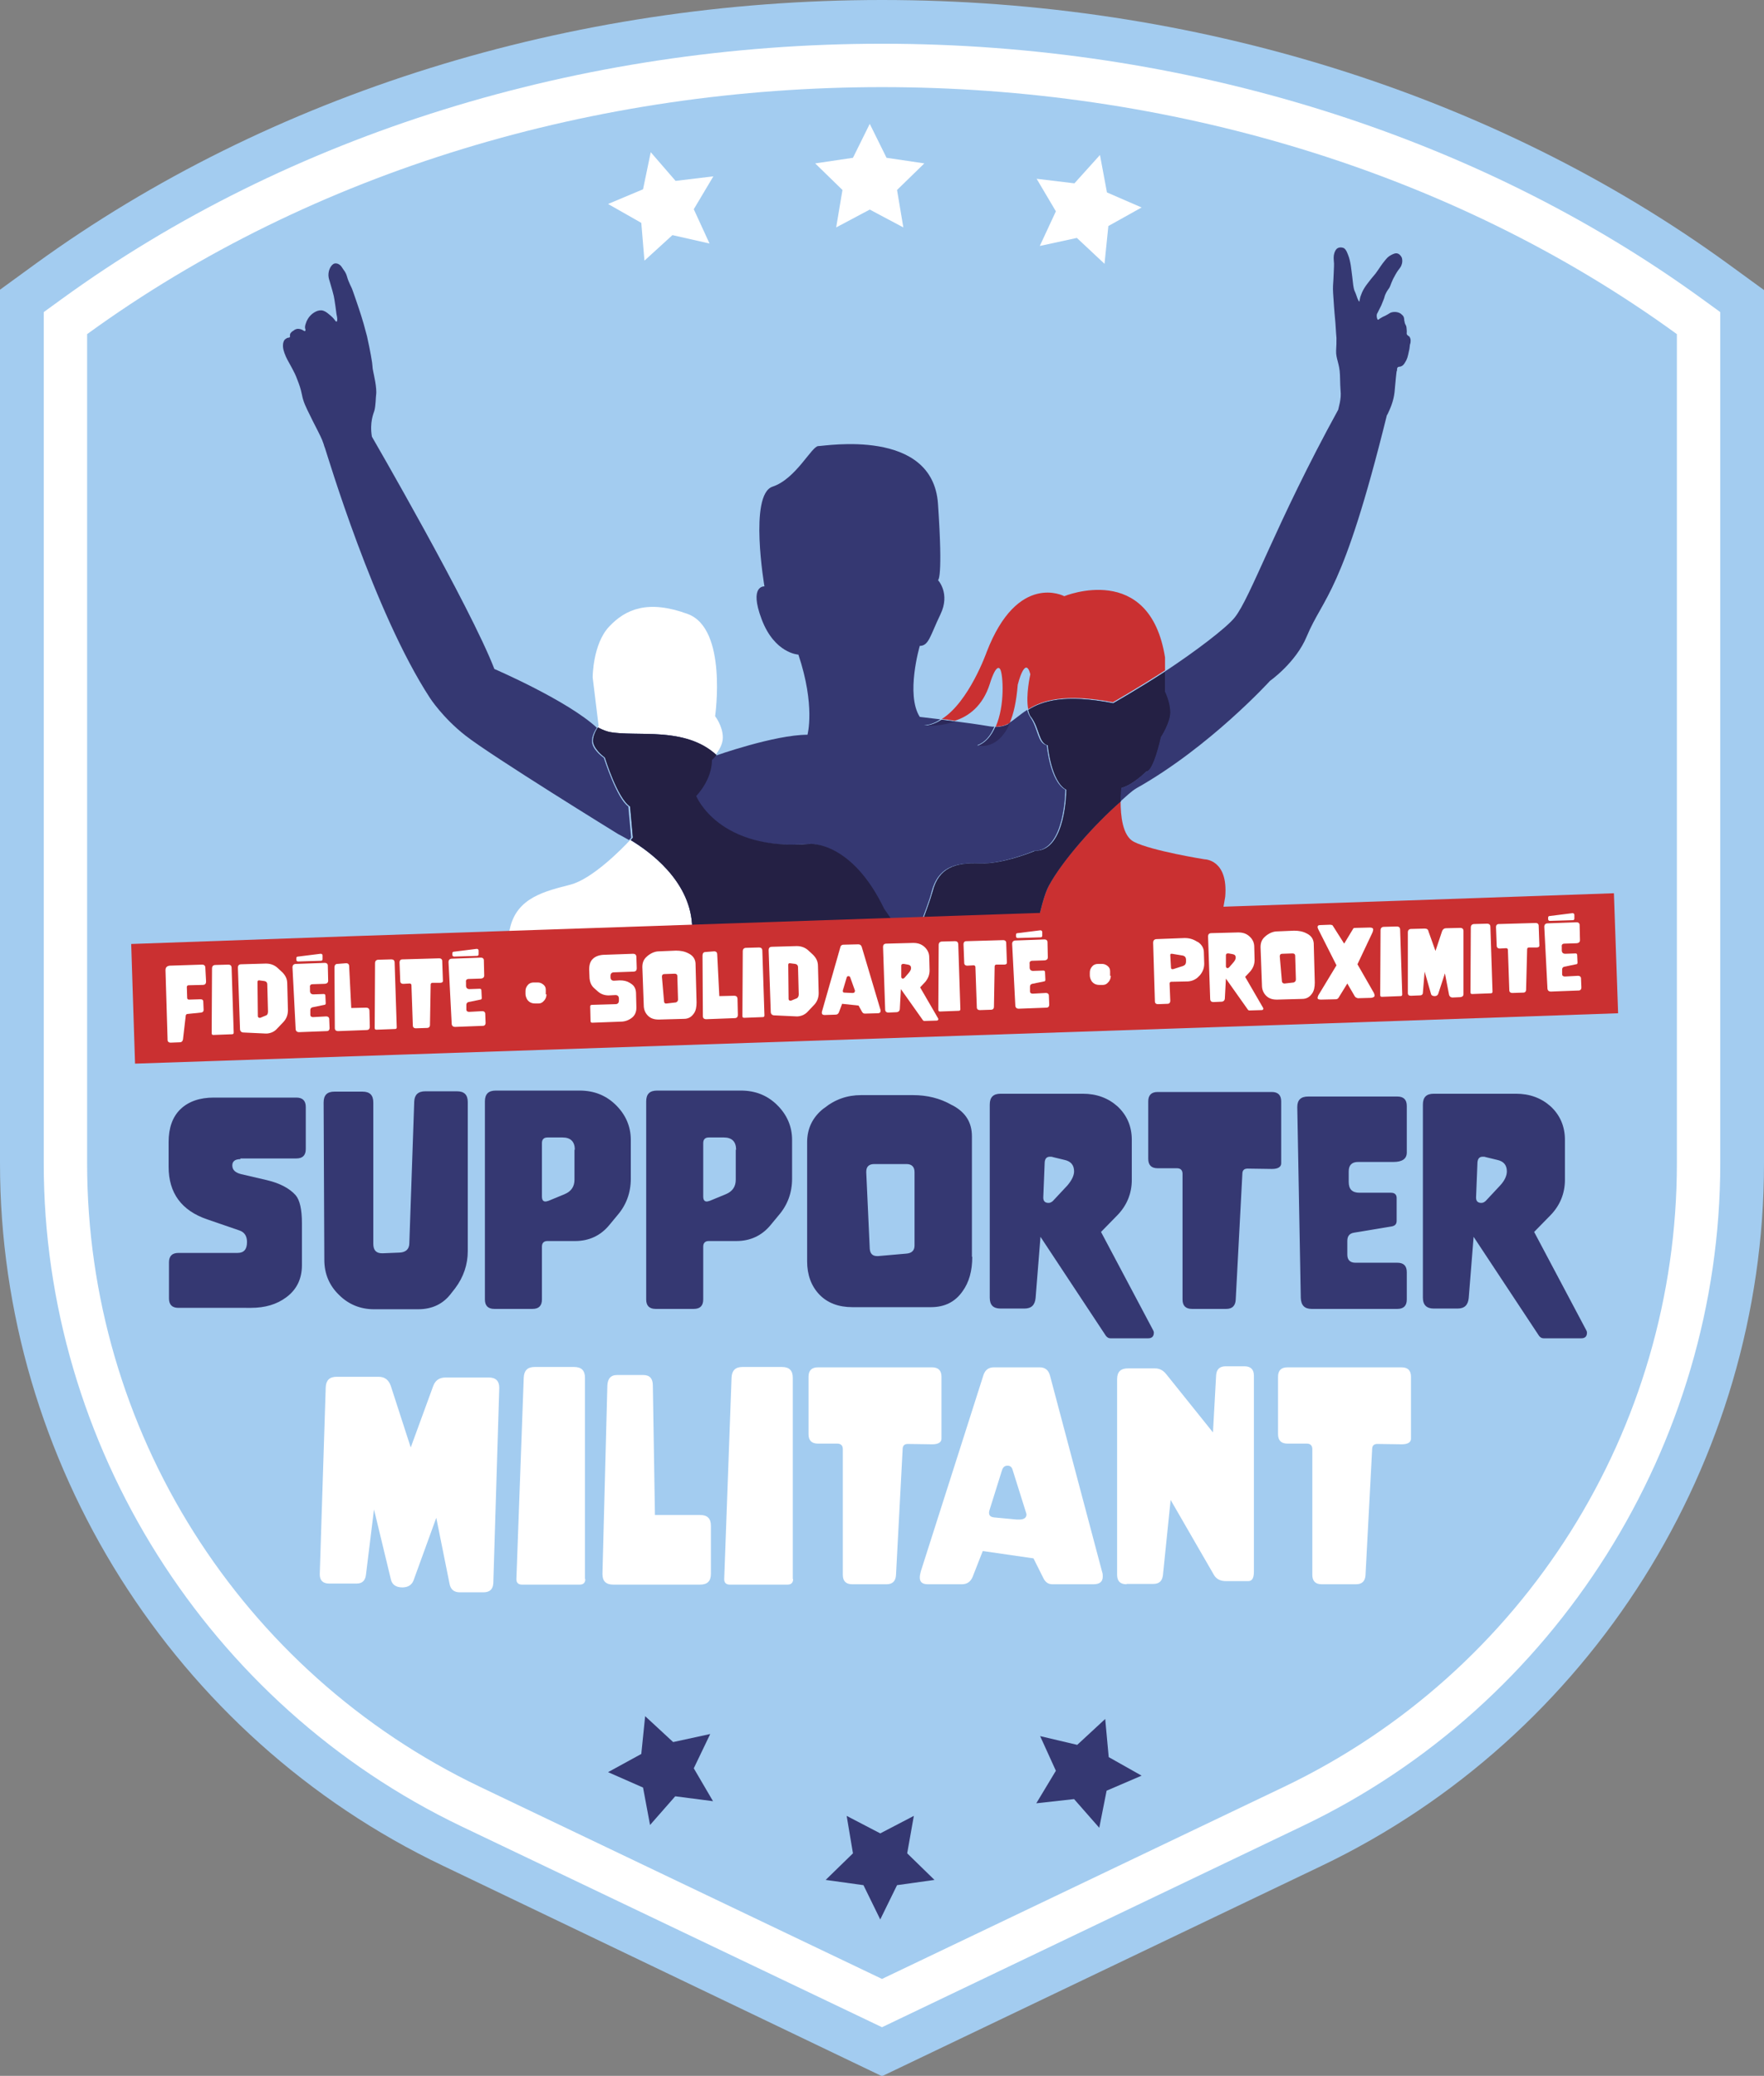 <svg xmlns="http://www.w3.org/2000/svg" xmlns:xlink="http://www.w3.org/1999/xlink" id="Calque_1" x="0px" y="0px" viewBox="0 0 504.2 593.3" style="enable-background:new 0 0 504.2 593.3;" xml:space="preserve">
<rect x="0" y="0" width="504.2" height="593.3" fill="#808080" stroke="none"/>
<style type="text/css">
	.st0{fill:#A3CCF0;}
	.st1{fill:#FFFFFF;}
	.st2{fill:#CA3031;}
	.st3{fill:none;}
	.st4{fill:#353872;}
	.st5{fill:#242044;}
	.st6{fill:#2C295B;}
</style>
<path class="st0" d="M126.5,533.2C49.6,496.5,0,417.7,0,332.5V82.8l10.3-7.5C77.2,26.8,163,0,252.1,0c89,0,174.9,26.8,241.8,75.4  l10.3,7.5v249.7c0,85.2-49.6,163.9-126.5,200.7l-125.6,60.1L126.5,533.2z"></path>
<path class="st1" d="M131.9,522c-72.5-34.7-119.4-109-119.4-189.4V89.2l5.1-3.7c64.8-47.1,148.1-73,234.5-73  c86.4,0,169.7,25.9,234.5,73l5.1,3.7v243.3c0,80.4-46.9,154.8-119.4,189.4l-120.2,57.5L131.9,522z"></path>
<path class="st0" d="M367,510.7l-114.9,54.9l-114.9-54.9C68.6,477.9,24.9,408.6,24.9,332.5v-237c64.8-47.1,146-70.6,227.2-70.6  s162.4,23.5,227.2,70.6v237C479.3,408.6,435.6,477.9,367,510.7z"></path>
<path class="st2" d="M299.8,253.1c-1.3,2.3-2.6,7.5-3.8,13.6h52.4l1.8-10.4c0.9-10.7-5.9-10.7-5.9-10.7s-15.1-2.4-20.2-5  c-3.3-1.7-3.8-7.6-3.8-11.6C312.6,235.8,303.4,246.2,299.8,253.1z"></path>
<path class="st3" d="M294.4,192.9c-1.5-5.6-3.6,3-3.6,3c-0.4,4.8-1.2,8.3-2.3,10.9c1.7-1,3.2-2.4,5.3-3.8  C293,199,294.4,192.9,294.4,192.9z"></path>
<path class="st3" d="M285.8,191.4c-1.2-2.1-3,4.2-3,4.2c-1.9,6.3-6.1,9.2-10,10.7c3.2,0.4,6.9,0.9,10.4,1.5c0.4,0.1,0.9,0.1,1.3,0.1  C287.2,201.7,286.7,192.9,285.8,191.4z"></path>
<path class="st4" d="M203.2,217.2c0,5.8-4.5,10.3-4.5,10.3s6.3,16,32.6,13.7c0,0,11.9-0.7,21.1,18.5c0,0,2.1,2.9,5,7h4.7  c2-5.3,3.7-9.7,4.2-11.9c1.8-6.8,6.5-8.3,13.3-8c6.8,0.3,16-3.6,16-3.6c8.9,0,8.9-17.5,8.9-17.5c-4.4-2.4-5.3-12.7-5.3-12.7  c-2.7-0.6-2.4-4.7-4.7-8c-0.4-0.6-0.7-1.3-0.9-2.1c-2.1,1.3-3.6,2.8-5.3,3.8c-3.4,7.9-9,6.3-9,6.3c2.3-0.8,3.9-2.8,4.9-5.3  c-0.4,0-0.8,0-1.3-0.1c-3.6-0.6-7.2-1.1-10.4-1.5c-4.4,1.6-8.4,1.2-8.4,1.2c1.7-0.1,3.2-0.7,4.7-1.7c-3.5-0.4-5.9-0.7-5.9-0.7  c-4.1-6.4,0-20.3,0-20.3c2.6,0,3-3,5.9-9c2.9-6-0.7-9.8-0.7-9.8s1.5,0,0-21.8s-32.3-16.5-34.2-16.5s-6.4,9.4-13.1,11.6  c-6.8,2.3-2.3,28.5-2.3,28.5s-4.5-0.4-0.8,9.4s10.5,10.1,10.5,10.1c4.9,14.6,2.6,22.9,2.6,22.9c-9.4,0-26.3,6-26.3,6  c-0.2-0.2-0.4-0.4-0.6-0.5C203.8,216.6,203.2,217.2,203.2,217.2z"></path>
<path class="st2" d="M282.9,195.5c0,0,1.8-6.2,3-4.2c0.8,1.5,1.4,10.3-1.3,16.4c1.6,0,2.9-0.4,4-1.1c1.1-2.5,1.9-6,2.3-10.9  c0,0,2.1-8.6,3.6-3c0,0-1.4,6.1-0.6,10c4-2.5,10.3-4.6,24.2-2c0,0,7.2-4.1,14.9-9.1v-3.7c-4.4-27.6-28.8-17.5-28.8-17.5  s-13.3-7.1-22.2,16c0,0-5,14.2-12.8,19.1c1.1,0.1,2.4,0.3,3.7,0.5C276.8,204.8,280.9,201.8,282.9,195.5z"></path>
<path class="st4" d="M293.9,202.9c0.2,0.8,0.4,1.6,0.9,2.1c2.4,3.3,2.1,7.4,4.7,8c0,0,0.9,10.4,5.3,12.7c0,0,0,17.5-8.9,17.5  c0,0-9.2,3.9-16,3.6c-6.8-0.3-11.6,1.2-13.3,8c-0.6,2.2-2.2,6.6-4.2,11.9H296c1.2-6.2,2.5-11.3,3.8-13.6  c3.7-6.9,12.8-17.3,20.6-24.1c0-2.2,0.2-3.8,0.2-3.8c3.3-0.9,7.1-4.7,7.1-4.7c2.1,0,4.2-9.8,4.2-9.8s2.7-4.2,2.7-7.1  c0-3-1.5-5.9-1.5-5.9v-5.8c-7.7,5-14.9,9.1-14.9,9.1C304.2,198.3,297.9,200.4,293.9,202.9z"></path>
<path class="st5" d="M293.9,202.9c0.2,0.8,0.4,1.6,0.9,2.1c2.4,3.3,2.1,7.4,4.7,8c0,0,0.9,10.4,5.3,12.7c0,0,0,17.5-8.9,17.5  c0,0-9.2,3.9-16,3.6c-6.8-0.3-11.6,1.2-13.3,8c-0.6,2.2-2.2,6.6-4.2,11.9H296c1.2-6.2,2.5-11.3,3.8-13.6  c3.7-6.9,12.8-17.3,20.6-24.1c0-2.2,0.2-3.8,0.2-3.8c3.3-0.9,7.1-4.7,7.1-4.7c2.1,0,4.2-9.8,4.2-9.8s2.7-4.2,2.7-7.1  c0-3-1.5-5.9-1.5-5.9v-5.8c-7.7,5-14.9,9.1-14.9,9.1C304.2,198.3,297.9,200.4,293.9,202.9z"></path>
<path class="st4" d="M284.5,207.8c-1.1,2.4-2.6,4.4-4.9,5.3c0,0,5.6,1.5,9-6.3C287.4,207.4,286.2,207.8,284.5,207.8z"></path>
<path class="st6" d="M284.5,207.8c-1.1,2.4-2.6,4.4-4.9,5.3c0,0,5.6,1.5,9-6.3C287.4,207.4,286.2,207.8,284.5,207.8z"></path>
<path class="st4" d="M272.9,206.2c-1.3-0.2-2.6-0.3-3.7-0.5c-1.5,0.9-3,1.6-4.7,1.7C264.5,207.4,268.5,207.8,272.9,206.2z"></path>
<path class="st6" d="M272.9,206.2c-1.3-0.2-2.6-0.3-3.7-0.5c-1.5,0.9-3,1.6-4.7,1.7C264.5,207.4,268.5,207.8,272.9,206.2z"></path>
<path class="st1" d="M204.5,215.8c0.9-1.2,2.1-3,2.1-5c0-3.3-2.2-6.1-2.2-6.1s3.6-25-7.8-29.2c-11.4-4.2-17.8-1.4-22.5,3.6  c-4.7,5-4.7,14.5-4.7,14.5l1.7,13.9c0,0-0.1,0.2-0.3,0.5c1.3,0.6,2.4,1.1,3.3,1.3C181.7,210.6,195.5,207.5,204.5,215.8z"></path>
<path class="st1" d="M197.8,264c-0.8-12.5-12.1-20.6-17.7-23.9c-2.3,2.5-10.7,11-16.9,12.7c-7.2,1.9-15.6,3.6-17.5,12.8  c-0.1,0.4-0.2,0.7-0.2,1.1H198C197.9,265.8,197.8,264.9,197.8,264z"></path>
<path class="st4" d="M197.8,264c0.1,0.9,0.1,1.8,0.2,2.7h59.7c-3-4-5-7-5-7c-9.3-19.3-21.1-18.5-21.1-18.5  c-26.3,2.2-32.6-13.7-32.6-13.7s4.5-4.5,4.5-10.3c0,0,0.6-0.5,1.3-1.4c-9-8.3-22.8-5.1-30.6-6.6c-0.9-0.2-2-0.6-3.3-1.3  c-0.6,0.9-1.7,2.9-1.3,4.5c0.6,2.2,3.3,4.1,3.3,4.1s3.6,11.7,7.2,14l0.8,8.9c0,0-0.2,0.3-0.6,0.7C185.7,243.4,196.9,251.5,197.8,264  z"></path>
<path class="st5" d="M197.8,264c0.1,0.9,0.1,1.8,0.2,2.7h59.7c-3-4-5-7-5-7c-9.3-19.3-21.1-18.5-21.1-18.5  c-26.3,2.2-32.6-13.7-32.6-13.7s4.5-4.5,4.5-10.3c0,0,0.6-0.5,1.3-1.4c-9-8.3-22.8-5.1-30.6-6.6c-0.9-0.2-2-0.6-3.3-1.3  c-0.6,0.9-1.7,2.9-1.3,4.5c0.6,2.2,3.3,4.1,3.3,4.1s3.6,11.7,7.2,14l0.8,8.9c0,0-0.2,0.3-0.6,0.7C185.7,243.4,196.9,251.5,197.8,264  z"></path>
<path class="st4" d="M172.6,216.6c0,0-2.8-1.9-3.3-4.1c-0.4-1.7,0.7-3.6,1.3-4.5c-8.4-7.8-29.3-16.8-29.3-16.8  c-6.8-17.7-35-66.4-35-66.4c-0.7-4.1,0.5-6.7,0.7-7.4c0.4-1.4,0.4-3.9,0.5-4.5c0.3-2-0.7-6-0.8-6.6c-0.4-1.7,0-1.1-0.7-4.8  c-0.2-1.2-0.6-3.1-1.1-5.4c-0.7-2.7-1.3-4.8-1.7-6c-0.4-1.3-0.8-2.4-1.5-4.5c-0.7-2-1-2.9-1.1-3.1c0-0.1-1-1.9-1.4-3.4c0,0,0,0,0,0  c-0.2-0.7-0.4-1.2-1-2c-0.5-0.8-0.8-1.2-1.1-1.4c-0.3-0.2-0.7-0.5-1.4-0.4c-0.6,0.1-1,0.7-1.2,1c-0.1,0.2-0.5,0.8-0.6,1.8  c-0.1,0.9,0.1,1.6,0.3,2.2c0.7,2.3,1,3.5,1.2,4.3c0.1,0.6,0.3,1.5,0.5,3.1c0.3,2.3,0.3,2.3,0.4,2.7c0,0,0.1,0.4,0.1,0.8  c0,0.2,0,0.7-0.2,0.7c-0.2,0.1-0.4-0.3-0.8-0.8c0,0-0.5-0.6-1.4-1.3c-0.7-0.6-1.3-1-2.1-1.1c-1.5-0.1-2.8,1.1-3.1,1.4  c-0.7,0.7-1,1.4-1.2,1.8c-0.2,0.6-0.5,1.2-0.4,1.9c0.1,0.3,0.2,0.7,0,0.8c-0.1,0.1-0.3,0-0.6-0.2c-0.1-0.1-0.8-0.4-1.2-0.4  c-0.7-0.1-1.3,0.3-1.5,0.5c-0.4,0.2-0.9,0.6-1,1.1c-0.1,0.3,0.1,0.6-0.1,0.8c-0.1,0.1-0.2,0.1-0.3,0.1c0,0-0.4,0-0.9,0.4  c-0.5,0.3-0.7,1.2-0.7,1.5c-0.1,1.1,0.2,2.1,0.8,3.5c0.6,1.3,0.8,1.5,1.7,3.2c0.6,1.1,1.1,2.1,1.5,3.2c0.7,1.8,1,2.6,1.4,4.5  c0.4,2.1,1.1,3.5,2.5,6.3c0.7,1.5,1.9,3.7,2.8,5.6c0.3,0.6,0.6,1.3,0.9,2.2c0.2,0.7,0.2,0.7,0.4,1.2l0,0c0.6,1.7,14,46.9,30,71.4  c0,0,3.6,5.6,10.1,10.7c7.5,5.9,43.7,28.2,43.7,28.2s1.2,0.6,3.1,1.7c0.4-0.4,0.6-0.7,0.6-0.7l-0.8-8.9  C176.3,228.3,172.6,216.6,172.6,216.6z"></path>
<path class="st4" d="M403.2,97.2c0-0.2-0.2-1-0.5-1.1c0,0-0.2-0.1-0.4-0.3c0,0,0-0.1-0.1-0.1c-0.2-0.2-0.1-0.6-0.1-1  c0-0.5-0.1-1-0.1-1.2c0-0.1-0.1-0.3-0.1-0.4c-0.1-0.2-0.2-0.3-0.3-0.6c-0.1-0.2-0.1-0.3-0.1-0.4c-0.2-0.6-0.1-0.9-0.2-1.2  c-0.1-0.7-0.8-1.1-1-1.3c-1-0.6-2.2-0.5-2.9-0.2c-0.4,0.2-0.4,0.3-1.2,0.7c-0.5,0.3-0.7,0.3-1.2,0.6c-0.5,0.3-0.7,0.4-0.8,0.5  c-0.1,0.1-0.2,0.2-0.3,0.2c-0.2,0-0.4-0.6-0.4-1.1c0-0.4,0.1-0.7,0.2-0.8c0.5-1,0.8-1.6,1.1-2.2c0.4-0.9,0.7-1.8,0.8-2  c0.2-0.6,0.2-0.8,0.4-1.2c0.3-0.7,0.6-1.1,0.8-1.4c0.7-0.9,0.5-1.1,1.4-3c0.6-1.1,0.9-1.7,1.4-2.4c0.6-0.8,0.9-1.1,1.1-1.9  c0.1-0.3,0.2-1,0-1.7c-0.1-0.2-0.4-0.9-1.1-1.2c-0.7-0.3-1.4,0.1-2,0.4c-0.8,0.4-1.3,1-1.7,1.5c-1,1.2-1.4,1.9-2.1,2.9  c-1,1.5-1.1,1.3-2.9,3.7c-0.7,0.9-1.2,1.7-1.6,2.6c-0.3,0.8-0.5,1.2-0.6,1.8c-0.1,0.4-0.1,0.8-0.2,0.8c-0.1,0-0.3-0.5-0.5-0.9  c-0.8-2.4-0.8-1.9-1-2.7c-0.2-0.9-0.2-1-0.5-3.6c-0.1-1.1-0.3-2.1-0.4-3.1c-0.2-1.2-0.4-2.1-0.8-3.1c-0.5-1.4-0.9-1.7-1.2-1.9  c-0.5-0.2-1.1-0.3-1.7,0c-0.6,0.3-0.8,0.9-1,1.4c-0.3,1-0.2,1.7-0.1,3c0,0.3,0,1.2-0.1,3c-0.1,2.7-0.2,2.8-0.2,4.3  c0,0.5,0,0.8,0.3,5c0.1,1.1,0.2,2.8,0.4,4.7c0.2,2.8,0.2,3.4,0.3,4.3c0,1.4,0,2.1-0.1,3.6c-0.1,2.3,1,3.7,1.1,7  c0.1,5.2,0.3,4.7,0.2,6.2c-0.1,1.2-0.3,2.1-0.7,3.7l0,0c-17.9,32.6-25,53.7-29.6,59.4c-2.4,3-11.4,9.8-19.9,15.4v5.8  c0,0,1.5,3,1.5,5.9c0,3-2.7,7.1-2.7,7.1s-2.1,9.8-4.2,9.8c0,0-3.9,3.9-7.1,4.7c0,0-0.2,1.6-0.2,3.8c1.6-1.4,3-2.8,4.5-3.7  c21-11.8,38.2-30.7,38.2-30.7s7.4-5.2,10.5-12.7c4.9-11.7,10.2-11.8,22.9-63.2l0,0c0.1-0.1,0.1-0.2,0.2-0.3c0.7-1.5,1.7-3.6,2-6.3  c0.1-0.7,0.2-2.6,0.4-4.3c0.3-3.1,0.3-1.2,0.3-1.9c0-0.4,0-0.7,0.2-0.9c0.3-0.3,0.6-0.1,1-0.3c0.5-0.2,0.8-0.6,1.1-1.1  c0.6-0.9,0.8-1.7,1.1-3.2c0.2-0.7,0.2-1.1,0.3-1.9C403.2,98,403.2,97.6,403.2,97.2z"></path>
<polygon class="st1" points="186,43.5 193.1,51.7 203.9,50.4 198.3,59.8 202.8,69.6 192.2,67.2 184.2,74.5 183.3,63.7 173.8,58.3   183.8,54.1 "></polygon>
<polygon class="st1" points="314.4,44.3 316.4,55 326.3,59.3 316.8,64.6 315.7,75.4 307.8,68 297.2,70.3 301.8,60.4 296.3,51.1   307.1,52.4 "></polygon>
<polygon class="st1" points="248.6,35.4 253.4,45.1 264.2,46.7 256.4,54.3 258.2,65 248.6,59.9 239,65 240.8,54.3 233,46.7   243.8,45.1 "></polygon>
<polygon class="st4" points="314.2,522.4 307,514.2 296.2,515.4 301.8,506.1 297.3,496.2 307.9,498.7 315.9,491.3 316.9,502.2   326.3,507.5 316.3,511.8 "></polygon>
<polygon class="st4" points="185.8,521.6 183.8,510.9 173.8,506.5 183.3,501.3 184.4,490.5 192.4,497.9 203,495.6 198.3,505.4   203.8,514.8 193,513.4 "></polygon>
<polygon class="st4" points="251.6,548.6 246.8,538.8 236,537.3 243.8,529.7 242,519 251.6,524 261.2,519 259.3,529.7 267.1,537.3   256.4,538.8 "></polygon>
<g>
	<polygon class="st2" points="461.3,255.3 401.1,257.4 99.7,267.6 37.5,269.8 38.6,304 115.4,301.4 387.7,292.2 462.5,289.6  "></polygon>
	<path class="st1" d="M58.9,280.5c0,0.7-0.3,1-1,1l-4,0.1c-0.3,0-0.5,0.2-0.5,0.5l0.1,3.1c0,0.3,0.2,0.5,0.5,0.5l3.3-0.1   c0.5,0,0.8,0.2,0.8,0.7l0.1,2.3c0,0.5-0.2,0.7-0.7,0.8l-3.9,0.4c-0.3,0-0.4,0.2-0.5,0.4l-0.8,6.9c-0.1,0.5-0.4,0.8-0.9,0.8   l-2.6,0.1c-0.6,0-0.9-0.3-0.9-0.8l-0.6-19.9c0-0.8,0.4-1.2,1.2-1.3l9.2-0.3c0.7,0,1,0.3,1,1L58.9,280.5z"></path>
	<path class="st1" d="M66.8,295.1c0,0.3-0.1,0.5-0.5,0.5l-5.3,0.2c-0.3,0-0.5-0.1-0.5-0.5c0,0,0,0,0,0l0.1-18.5c0-0.6,0.3-1,1-1   l3.6-0.1c0.7,0,1,0.3,1,1L66.8,295.1z"></path>
	<path class="st1" d="M82.3,288.7c0,1.3-0.4,2.4-1.2,3.3l-1.9,2c-0.8,0.9-1.8,1.3-2.9,1.4c-0.1,0-0.2,0-0.3,0l-6.4-0.3   c-0.6,0-1-0.4-1-1L68,276.6c0-0.7,0.3-1,1-1l7-0.2c1.3,0,2.4,0.4,3.3,1.2l1.4,1.3c0.9,0.9,1.4,1.9,1.4,3.2L82.3,288.7z M76.6,289.1   l-0.2-7.7c0-0.6-0.3-0.9-0.8-1l-1.5-0.2c0,0-0.1,0-0.1,0c-0.3,0-0.4,0.2-0.4,0.5l0.1,9.7c0,0,0,0,0,0c0,0.3,0.2,0.5,0.5,0.5   c0.1,0,0.1,0,0.2,0l1.7-0.7C76.4,290.1,76.6,289.7,76.6,289.1z"></path>
	<path class="st1" d="M93.2,290.5c0.6,0,0.9,0.3,0.9,0.8l0.1,2.5c0,0.6-0.3,0.9-0.8,0.9l-7.9,0.3c-0.6,0-1-0.3-1-1l-0.9-17.5   c0,0,0,0,0,0c0-0.6,0.3-1,1-1l8.2-0.3c0.6,0,0.9,0.3,0.9,0.8l0.1,4.3c0,0.6-0.4,0.9-1.2,0.9l-3.2,0.1c-0.6,0-0.9,0.3-0.8,0.9l0,1   c0,0.7,0.4,1,1,1l2.9-0.1c0.3,0,0.5,0.1,0.5,0.5l0.1,2.1c0,0.3-0.1,0.5-0.4,0.5l-3.4,0.7c-0.4,0.1-0.6,0.4-0.6,0.8l0,1.3   c0,0.5,0.3,0.7,0.8,0.7L93.2,290.5z M84.7,273.9c0-0.3,0.1-0.5,0.5-0.5l6.4-0.8c0,0,0.1,0,0.1,0c0.3,0,0.5,0.2,0.5,0.5l0,1   c0,0.3-0.1,0.5-0.5,0.5l-6.5,0.2c-0.3,0-0.5-0.2-0.5-0.5L84.7,273.9z"></path>
	<path class="st1" d="M98.9,275.3c0.6,0,0.9,0.3,0.9,0.9l0.6,11.9l4.2-0.1c0.7,0,1,0.3,1,1l0.1,4.4c0,0.7-0.3,1-1,1l-8,0.3   c-0.7,0-1-0.3-1-0.9c0,0,0,0,0,0l-0.1-17.3c0-0.6,0.3-1,0.8-1L98.9,275.3z"></path>
	<path class="st1" d="M113.4,293.6c0,0.3-0.1,0.5-0.5,0.5l-5.3,0.2c-0.3,0-0.5-0.1-0.5-0.5c0,0,0,0,0,0l0.1-18.5c0-0.6,0.3-1,1-1   l3.6-0.1c0.7,0,1,0.3,1,1L113.4,293.6z"></path>
	<path class="st1" d="M122.9,292.9c0,0.6-0.3,0.9-0.9,0.9l-3.1,0.1c-0.6,0-0.9-0.3-0.9-0.8l-0.4-11.5c0-0.3-0.2-0.5-0.5-0.5   l-1.8,0.1c-0.6,0-0.9-0.3-0.9-0.8l-0.2-5.3c0-0.6,0.3-0.9,0.8-0.9l10.5-0.3c0.6,0,0.9,0.3,0.9,0.8l0.2,5.7c0,0.3-0.3,0.5-0.8,0.5   l0,0l-2.2,0l0,0c-0.3,0-0.5,0.2-0.5,0.5L122.9,292.9z"></path>
	<path class="st1" d="M137.8,289c0.6,0,0.9,0.3,0.9,0.8l0.1,2.5c0,0.6-0.3,0.9-0.8,0.9l-7.9,0.3c-0.6,0-1-0.3-1-1l-0.9-17.5   c0,0,0,0,0,0c0-0.6,0.3-1,1-1l8.2-0.3c0.6,0,0.9,0.3,0.9,0.8l0.1,4.3c0,0.6-0.4,0.9-1.2,0.9l-3.2,0.1c-0.6,0-0.9,0.3-0.8,0.9l0,1   c0,0.7,0.4,1,1,1l2.9-0.1c0.3,0,0.5,0.1,0.5,0.5l0.1,2.1c0,0.3-0.1,0.5-0.4,0.5l-3.4,0.7c-0.4,0.1-0.6,0.4-0.6,0.8l0,1.3   c0,0.5,0.3,0.7,0.8,0.7L137.8,289z M129.3,272.5c0-0.3,0.1-0.5,0.5-0.5l6.4-0.8c0,0,0.1,0,0.1,0c0.3,0,0.5,0.2,0.5,0.5l0,1   c0,0.3-0.1,0.5-0.5,0.5l-6.5,0.2c-0.3,0-0.5-0.2-0.5-0.5L129.3,272.5z"></path>
	<path class="st1" d="M175.9,287c0.7,0,1-0.4,1-1l0-0.6c0-0.7-0.4-1-1-1l-1.9,0.1c-1.3,0-2.3-0.4-3.2-1.2l-1-0.9   c-0.8-0.7-1.2-1.7-1.3-2.9l-0.1-2.4c0-1.3,0.3-2.3,1-3c0.7-0.7,1.7-1.1,3-1.2l8.5-0.3c0.7,0,1,0.3,1,1l0.1,3.1c0,0.7-0.3,1-1,1   l-5.5,0.2c-0.7,0-1,0.4-1,1l0,0.4c0,0.7,0.4,1,1,1l1.6-0.1c1.2,0,2.1,0.2,2.9,0.7l0.6,0.4c0.8,0.6,1.2,1.5,1.2,2.7l0.1,4   c0,1.2-0.4,2.2-1.3,2.9c-0.9,0.7-2,1.1-3.2,1.1l-8.1,0.3c-0.3,0-0.5-0.1-0.5-0.5l-0.1-4.1c0-0.3,0.1-0.5,0.5-0.5L175.9,287z"></path>
	<path class="st1" d="M199.1,286.5c0,1.3-0.2,2.4-0.8,3.2c-0.7,1-1.6,1.5-2.8,1.5l-7.2,0.2c-1.3,0-2.3-0.3-3.1-1.1   c-0.8-0.8-1.2-1.8-1.2-3l-0.4-10.9c0-1.3,0.4-2.3,1.4-3.1l0.1-0.1c1-0.8,2.1-1.3,3.3-1.3l4.8-0.2c1.3,0,2.5,0.2,3.6,0.8l0.2,0.1   c1.1,0.6,1.7,1.5,1.8,2.7L199.1,286.5z M193.8,285.7l-0.2-6.7c0-0.5-0.3-0.7-0.8-0.7l-2.9,0.1c-0.5,0-0.7,0.3-0.7,0.7   c0,0,0,0,0,0.1l0.6,7c0,0.4,0.3,0.7,0.7,0.6c0,0,0.1,0,0.1,0l2.6-0.3C193.5,286.4,193.8,286.1,193.8,285.7z"></path>
	<path class="st1" d="M204.1,271.9c0.6,0,0.9,0.3,0.9,0.9l0.6,11.9l4.2-0.1c0.7,0,1,0.3,1,1l0.1,4.4c0,0.7-0.3,1-1,1l-8,0.3   c-0.7,0-1-0.3-1-0.9c0,0,0,0,0,0l-0.1-17.3c0-0.6,0.3-1,0.8-1L204.1,271.9z"></path>
	<path class="st1" d="M218.5,290.2c0,0.3-0.1,0.5-0.5,0.5l-5.3,0.2c-0.3,0-0.5-0.1-0.5-0.5c0,0,0,0,0,0l0.1-18.5c0-0.6,0.3-1,1-1   l3.6-0.1c0.7,0,1,0.3,1,1L218.5,290.2z"></path>
	<path class="st1" d="M234,283.8c0,1.3-0.4,2.4-1.2,3.3l-1.9,2c-0.8,0.9-1.8,1.3-2.9,1.4c-0.1,0-0.2,0-0.3,0l-6.4-0.3   c-0.6,0-1-0.4-1-1l-0.6-17.6c0-0.7,0.3-1,1-1l7-0.2c1.3,0,2.4,0.4,3.3,1.2l1.4,1.3c0.9,0.9,1.4,1.9,1.4,3.2L234,283.8z    M228.3,284.2l-0.2-7.7c0-0.6-0.3-0.9-0.8-1l-1.5-0.2c0,0-0.1,0-0.1,0c-0.3,0-0.4,0.2-0.4,0.5l0.1,9.7c0,0,0,0,0,0   c0,0.3,0.2,0.5,0.5,0.5c0.1,0,0.1,0,0.2,0l1.7-0.7C228.1,285.1,228.3,284.7,228.3,284.2z"></path>
	<path class="st1" d="M251.6,288.4c0.1,0.2,0.1,0.3,0.1,0.5c0,0.5-0.3,0.7-0.8,0.7l-3.7,0.1c-0.4,0-0.6-0.2-0.8-0.5l-1-1.8l-4.7-0.5   l-0.9,2.4c-0.2,0.5-0.5,0.7-1,0.7l-3.1,0.1c-0.5,0-0.8-0.2-0.8-0.6c0-0.2,0-0.4,0.1-0.6l5.2-18.2c0.1-0.5,0.5-0.7,0.9-0.7l4.2-0.1   c0.5,0,0.8,0.2,1,0.7L251.6,288.4z M244.4,283.2l-1.4-3.9c-0.1-0.2-0.2-0.3-0.5-0.3c-0.3,0-0.4,0.1-0.5,0.4l-1.1,3.7   c0,0.1,0,0.2,0,0.2c0,0.3,0.2,0.4,0.5,0.4l2.1,0.1c0.1,0,0.1,0,0.2,0c0.4,0,0.7-0.2,0.6-0.5C244.4,283.3,244.4,283.2,244.4,283.2z"></path>
	<path class="st1" d="M268.1,291c0,0.1,0.1,0.1,0.1,0.2c0,0.3-0.1,0.5-0.5,0.5l-3.5,0.1c-0.2,0-0.3-0.1-0.4-0.2l-6.3-8.9l-0.3,5.6   c0,0.6-0.4,1-1,1l-2.2,0.1c-0.7,0-1-0.3-1-1l-0.6-17.7c0-0.7,0.3-1,1-1l7.6-0.2c1.3,0,2.3,0.3,3.2,1.1c0.9,0.8,1.4,1.8,1.4,3   l0.1,3.7c0,1.3-0.4,2.3-1.2,3.3l-1.5,1.6L268.1,291z M260.4,276.7c0-0.6-0.3-0.9-0.9-1l-1.1-0.2c-0.1,0-0.2,0-0.3,0   c-0.3,0-0.5,0.2-0.5,0.5l0,3.2c0,0,0,0,0,0c0,0.3,0.2,0.5,0.5,0.5c0.1,0,0.3-0.1,0.4-0.2l1.3-1.5   C260.2,277.5,260.4,277.1,260.4,276.7z"></path>
	<path class="st1" d="M274.5,288.4c0,0.3-0.1,0.5-0.5,0.5l-5.3,0.2c-0.3,0-0.5-0.1-0.5-0.5c0,0,0,0,0,0l0.1-18.5c0-0.6,0.3-1,1-1   l3.6-0.1c0.7,0,1,0.3,1,1L274.5,288.4z"></path>
	<path class="st1" d="M284.1,287.7c0,0.6-0.3,0.9-0.9,0.9l-3.1,0.1c-0.6,0-0.9-0.3-0.9-0.8l-0.4-11.5c0-0.3-0.2-0.5-0.5-0.5   l-1.8,0.1c-0.6,0-0.9-0.3-0.9-0.8l-0.2-5.3c0-0.6,0.3-0.9,0.8-0.9l10.5-0.3c0.6,0,0.9,0.3,0.9,0.8l0.2,5.7c0,0.3-0.3,0.5-0.8,0.5h0   l-2.2,0h0c-0.3,0-0.5,0.2-0.5,0.5L284.1,287.7z"></path>
	<path class="st1" d="M298.9,283.8c0.6,0,0.9,0.3,0.9,0.8l0.1,2.5c0,0.6-0.3,0.9-0.8,0.9l-7.9,0.3c-0.6,0-1-0.3-1-1l-0.9-17.5   c0,0,0,0,0,0c0-0.6,0.3-1,1-1l8.2-0.3c0.6,0,0.9,0.3,0.9,0.8l0.1,4.3c0,0.6-0.4,0.9-1.2,0.9l-3.2,0.1c-0.6,0-0.9,0.3-0.8,0.9l0,1   c0,0.7,0.4,1,1,1l2.9-0.1c0.3,0,0.5,0.1,0.5,0.5l0.1,2.1c0,0.3-0.1,0.5-0.4,0.5l-3.4,0.7c-0.4,0.1-0.6,0.4-0.6,0.8l0,1.3   c0,0.5,0.3,0.7,0.8,0.7L298.9,283.8z M290.4,267.2c0-0.3,0.1-0.5,0.5-0.5l6.4-0.8c0,0,0.1,0,0.1,0c0.3,0,0.5,0.2,0.5,0.5l0,1   c0,0.3-0.1,0.5-0.5,0.5l-6.5,0.2c-0.3,0-0.5-0.2-0.5-0.5L290.4,267.2z"></path>
	<path class="st1" d="M334.8,280.6c-0.3,0-0.5,0.2-0.5,0.5l0.2,4.9c0,0.6-0.3,0.9-0.8,0.9l-2.7,0.1c-0.6,0-0.9-0.3-0.9-0.8   l-0.5-16.7c0-0.7,0.3-1.1,1.1-1.1l7.9-0.3c1.3,0,2.4,0.3,3.5,1l0.4,0.2c1,0.7,1.6,1.7,1.6,2.9l0.1,3.2c0,1.3-0.4,2.3-1.2,3.3   l-0.3,0.3c-0.8,0.9-1.9,1.4-3.1,1.5h0L334.8,280.6z M339,274.3c0-0.7-0.4-1.1-1-1.2l-3-0.5c-0.1,0-0.1,0-0.2,0   c-0.2,0-0.3,0.1-0.3,0.4c0,0,0,0,0,0l0.2,3.5c0,0.3,0.1,0.5,0.4,0.5c0.1,0,0.1,0,0.2,0l2.8-0.9c0.6-0.2,0.9-0.6,0.9-1.3L339,274.3z   "></path>
	<path class="st1" d="M361,288c0,0.1,0.1,0.1,0.1,0.2c0,0.3-0.1,0.5-0.5,0.5l-3.5,0.1c-0.2,0-0.3-0.1-0.4-0.2l-6.3-8.9l-0.3,5.6   c0,0.6-0.4,1-1,1l-2.2,0.1c-0.7,0-1-0.3-1-1l-0.6-17.7c0-0.7,0.3-1,1-1l7.6-0.2c1.3,0,2.3,0.3,3.2,1.1c0.9,0.8,1.4,1.8,1.4,3   l0.1,3.7c0,1.3-0.4,2.3-1.2,3.3l-1.5,1.6L361,288z M353.2,273.7c0-0.6-0.3-0.9-0.9-1l-1.1-0.2c-0.1,0-0.2,0-0.3,0   c-0.3,0-0.5,0.2-0.5,0.5l0,3.2c0,0,0,0,0,0c0,0.3,0.2,0.5,0.5,0.5c0.1,0,0.3-0.1,0.4-0.2l1.3-1.5   C353,274.5,353.2,274.1,353.2,273.7z"></path>
	<path class="st1" d="M375.8,280.8c0,1.3-0.2,2.4-0.8,3.2c-0.7,1-1.6,1.5-2.8,1.5l-7.2,0.2c-1.3,0-2.3-0.3-3.1-1.1   c-0.8-0.8-1.2-1.8-1.2-3l-0.4-10.9c0-1.3,0.4-2.3,1.4-3.1l0.1-0.1c1-0.8,2.1-1.3,3.3-1.3l4.8-0.2c1.3,0,2.5,0.2,3.6,0.8l0.2,0.1   c1.1,0.6,1.7,1.5,1.8,2.7L375.8,280.8z M370.4,279.9l-0.2-6.7c0-0.5-0.3-0.7-0.8-0.7l-2.9,0.1c-0.5,0-0.7,0.3-0.7,0.7   c0,0,0,0,0,0.1l0.6,7c0,0.4,0.3,0.7,0.7,0.7c0,0,0.1,0,0.1,0l2.6-0.3C370.2,280.6,370.4,280.4,370.4,279.9z"></path>
	<path class="st1" d="M387.2,284.7l-2.1-3.6l-2.4,3.9c-0.2,0.4-0.5,0.6-0.9,0.6l-4.2,0.1c-0.6,0-1-0.1-1-0.5c0-0.2,0.1-0.4,0.2-0.7   l5.2-8.6l-5.2-10.3c-0.1-0.2-0.2-0.5-0.2-0.6c0-0.4,0.2-0.6,0.8-0.6l2.7-0.1c0.4,0,0.7,0.1,0.8,0.2l3.3,5.2l2.6-4.3   c0.1-0.2,0.4-0.2,0.9-0.2l3.8-0.1c0.7,0,1,0.2,1,0.6c0,0.2-0.1,0.5-0.2,0.8l-4.3,9.1l4.7,8.2c0.1,0.3,0.2,0.5,0.2,0.7   c0,0.4-0.3,0.6-1,0.7l-3.8,0.1C387.8,285.2,387.4,285.1,387.2,284.7z"></path>
	<path class="st1" d="M400.8,284.2c0,0.3-0.1,0.5-0.5,0.5l-5.3,0.2c-0.3,0-0.5-0.1-0.5-0.5c0,0,0,0,0,0l0.1-18.5c0-0.6,0.3-1,1-1   l3.6-0.1c0.7,0,1,0.3,1,1L400.8,284.2z"></path>
	<path class="st1" d="M413,278.2l-1.9,5.8c-0.1,0.4-0.5,0.7-1,0.7c-0.6,0-1-0.2-1.1-0.7l-1.8-6.3l-0.5,6c0,0.5-0.3,0.8-0.9,0.8   l-2.5,0.1c-0.6,0-0.9-0.2-0.9-0.8c0,0,0,0,0-0.1l0-17.2c0-0.6,0.3-1,1-1l3.8-0.1c0.6,0,1,0.2,1.1,0.8l2,5.6l1.9-5.7   c0.2-0.5,0.6-0.8,1.1-0.8l4-0.1c0.7,0,1,0.3,1,0.9c0,0,0,0,0,0.1l0,17.9c0,0.6-0.3,0.8-0.9,0.9l-2.2,0.1c-0.5,0-0.8-0.2-1-0.7   L413,278.2z"></path>
	<path class="st1" d="M426.6,283.4c0,0.3-0.1,0.5-0.5,0.5l-5.3,0.2c-0.3,0-0.5-0.1-0.5-0.5c0,0,0,0,0,0l0.1-18.5c0-0.6,0.3-1,1-1   l3.6-0.1c0.7,0,1,0.3,1,1L426.6,283.4z"></path>
	<path class="st1" d="M436.2,282.8c0,0.6-0.3,0.9-0.8,0.9l-3.1,0.1c-0.6,0-0.9-0.3-0.9-0.8l-0.4-11.5c0-0.3-0.2-0.5-0.5-0.5   l-1.8,0.1c-0.6,0-0.9-0.3-0.9-0.8l-0.2-5.3c0-0.6,0.3-0.9,0.8-0.9l10.5-0.3c0.6,0,0.9,0.3,0.9,0.8l0.2,5.7c0,0.3-0.3,0.5-0.8,0.5   l0,0l-2.2,0h0c-0.3,0-0.5,0.2-0.5,0.5L436.2,282.8z"></path>
	<path class="st1" d="M451,278.9c0.6,0,0.9,0.3,0.9,0.8l0.1,2.5c0,0.6-0.3,0.9-0.8,0.9l-7.9,0.3c-0.6,0-1-0.3-1-1l-0.9-17.5   c0,0,0,0,0,0c0-0.6,0.3-1,1-1l8.2-0.3c0.6,0,0.9,0.3,0.9,0.8l0.1,4.3c0,0.6-0.4,0.9-1.2,0.9l-3.2,0.1c-0.6,0-0.9,0.3-0.8,0.9l0,1   c0,0.7,0.4,1,1,1l2.9-0.1c0.3,0,0.5,0.1,0.5,0.5l0.1,2.1c0,0.3-0.1,0.5-0.4,0.5l-3.4,0.7c-0.4,0.1-0.6,0.4-0.6,0.8l0,1.3   c0,0.5,0.3,0.7,0.8,0.7L451,278.9z M442.5,262.3c0-0.3,0.1-0.5,0.5-0.5l6.4-0.8c0,0,0.1,0,0.1,0c0.3,0,0.5,0.2,0.5,0.5l0,1   c0,0.3-0.1,0.5-0.5,0.5l-6.5,0.2c-0.3,0-0.5-0.2-0.5-0.5L442.5,262.3z"></path>
	<path class="st1" d="M124.7,433.8l-6.5,17.9c-0.5,1.3-1.6,2-3.2,2c-1.8,0-3-0.8-3.3-2.4l-4.8-19.9l-2.3,18.7   c-0.2,1.7-1.1,2.5-2.7,2.5h-7.8c-1.8,0-2.7-0.9-2.7-2.6c0-0.1,0-0.1,0-0.2l1.7-53.3c0.1-2,1.1-3,3.1-3h12c1.8,0,2.9,0.9,3.5,2.6   l5.7,17.6l6.4-17.5c0.6-1.7,1.8-2.5,3.6-2.5h12.3c2,0,3,1,3,2.9c0,0.1,0,0.1,0,0.2l-1.7,55.7c-0.1,1.7-1,2.6-2.8,2.6h-6.8   c-1.6,0-2.6-0.8-2.9-2.4L124.7,433.8z"></path>
	<path class="st1" d="M167.3,451.3c0,1-0.5,1.6-1.6,1.6h-16.5c-1,0-1.6-0.5-1.6-1.5c0,0,0-0.1,0-0.1l2.1-57.6c0.1-2,1.1-3,3.1-3   h11.3c2.1,0,3.1,1,3.1,3.1V451.3z"></path>
	<path class="st1" d="M183.9,393c1.8,0,2.7,1,2.7,3l0.6,37h12.9c2.1,0,3.1,1,3.1,3.1v13.7c0,2.1-1,3.1-3.1,3.1h-24.8   c-2.1,0-3.1-1-3.1-3c0-0.1,0-0.1,0-0.2l1.4-53.7c0.1-2,1-3,2.7-3H183.9z"></path>
	<path class="st1" d="M226.7,451.3c0,1-0.5,1.6-1.6,1.6h-16.5c-1,0-1.6-0.5-1.6-1.5c0,0,0-0.1,0-0.1l2.1-57.6c0.1-2,1.1-3,3.1-3   h11.3c2.1,0,3.1,1,3.1,3.1V451.3z"></path>
	<path class="st1" d="M256.1,450.2c-0.1,1.7-1,2.6-2.7,2.6h-9.8c-1.8,0-2.7-0.9-2.7-2.7v-35.9c0-1-0.5-1.6-1.6-1.6h-5.5   c-1.8,0-2.7-0.9-2.7-2.7v-16.4c0-1.8,0.9-2.7,2.7-2.7h32.6c1.8,0,2.7,0.9,2.7,2.7v17.7c0,1-0.9,1.6-2.6,1.6h-0.1l-6.9-0.1h0   c-1,0-1.5,0.5-1.5,1.5L256.1,450.2z"></path>
	<path class="st1" d="M315,449.2c0.2,0.5,0.2,1,0.2,1.4c0,1.5-0.9,2.2-2.7,2.2h-11.7c-1.1,0-1.9-0.5-2.5-1.6l-2.9-5.8l-14.5-2.1   l-2.9,7.4c-0.6,1.4-1.6,2.1-3.1,2.1h-9.7c-1.5,0-2.3-0.6-2.3-1.9c0-0.5,0.1-1.1,0.3-1.8l17.9-56.1c0.5-1.5,1.5-2.2,3-2.2h13.1   c1.5,0,2.5,0.8,2.9,2.3L315,449.2z M293.2,432.1l-3.8-12.1c-0.2-0.7-0.7-1.1-1.4-1.1c-0.8,0-1.3,0.4-1.6,1.3l-3.6,11.5   c-0.1,0.3-0.1,0.5-0.1,0.7c0,0.8,0.5,1.2,1.5,1.3l6.4,0.6c0.2,0,0.5,0,0.7,0c1.4,0,2.1-0.5,2.1-1.5   C293.3,432.5,293.3,432.3,293.2,432.1z"></path>
	<path class="st1" d="M322,452.8c-1.8,0-2.7-0.9-2.7-2.7v-55.9c0-2.1,1-3.1,3.1-3.1h7.7c1.3,0,2.3,0.5,3.2,1.6l13.4,16.7l0.9-16.3   c0.1-1.7,1-2.6,2.7-2.6h5.4c1.8,0,2.7,0.9,2.7,2.7v56c0,1.8-0.5,2.7-1.6,2.7h-6.4c-1.6,0-2.8-0.6-3.5-1.9l-12.3-21.3l-2.2,21.5   c-0.2,1.7-1.1,2.5-2.8,2.5H322z"></path>
	<path class="st1" d="M390.3,450.2c-0.1,1.7-1,2.6-2.7,2.6h-9.8c-1.8,0-2.7-0.9-2.7-2.7v-35.9c0-1-0.5-1.6-1.6-1.6H368   c-1.8,0-2.7-0.9-2.7-2.7v-16.4c0-1.8,0.9-2.7,2.7-2.7h32.6c1.8,0,2.7,0.9,2.7,2.7v17.7c0,1-0.9,1.6-2.6,1.6h-0.1l-6.9-0.1h0   c-1,0-1.5,0.5-1.5,1.5L390.3,450.2z"></path>
	<path class="st4" d="M68.7,331.3c-1.5,0-2.3,0.6-2.3,1.8c0,1.3,0.9,2.1,2.6,2.5l7.3,1.7c3.8,0.9,6.5,2.4,8.2,4.3   c1.2,1.4,1.8,4.1,1.8,8v12c0,3.9-1.5,7-4.5,9.2c-2.7,2-6,3-10.1,3H51c-1.8,0-2.7-0.9-2.7-2.7v-10.3c0-1.8,0.9-2.7,2.7-2.7h16.9   c1.8,0,2.7-1,2.7-3.1c0-1.7-0.7-2.8-2.1-3.3l-9.3-3.2c-7.3-2.5-11-7.5-11-15v-7.1c0-4,1.1-7.2,3.4-9.4c2.3-2.2,5.5-3.3,9.5-3.3   h23.6c1.8,0,2.7,0.9,2.7,2.7v12c0,1.8-0.9,2.7-2.7,2.7H68.7z"></path>
	<path class="st4" d="M118.4,314.8c0.1-1.9,1.1-2.9,3.2-2.9h9c2.1,0,3.1,1,3.1,3.1v42.6c0,3.8-1.2,7.4-3.6,10.6l-1.1,1.4   c-2.3,3.1-5.5,4.6-9.5,4.6h-12.6c-3.9,0-7.3-1.4-10-4.1c-2.8-2.7-4.2-6.1-4.2-10l-0.2-45c0-2.1,1-3.1,3.1-3.1h8   c2.1,0,3.1,1,3.1,3.1v40.4c0,1.8,0.8,2.7,2.5,2.7c0.1,0,0.2,0,0.2,0l4.9-0.2c1.7-0.1,2.7-1,2.7-2.7L118.4,314.8z"></path>
	<path class="st4" d="M180.3,336.9c0,4-1.3,7.5-3.8,10.4l-2.4,2.9c-2.5,3-5.8,4.5-9.7,4.5h-7.9c-1,0-1.6,0.5-1.6,1.6v15.1   c0,1.8-0.9,2.7-2.7,2.7h-10.9c-1.8,0-2.7-0.9-2.7-2.7v-56.6c0-2.1,1-3.1,3.1-3.1h24c4,0,7.4,1.3,10.2,4c2.9,2.8,4.4,6.2,4.4,10.1   V336.9z M164.3,328.6c0-2.3-1.2-3.5-3.5-3.5h-4.3c-1,0-1.6,0.5-1.6,1.6v15.2c0,1,0.3,1.5,1,1.5c0.3,0,0.5-0.1,0.9-0.2l4.6-1.9   c1.9-0.8,2.8-2.2,2.8-4.1V328.6z"></path>
	<path class="st4" d="M226.4,336.9c0,4-1.3,7.5-3.8,10.4l-2.4,2.9c-2.5,3-5.8,4.5-9.7,4.5h-7.9c-1,0-1.6,0.5-1.6,1.6v15.1   c0,1.8-0.9,2.7-2.7,2.7h-10.9c-1.8,0-2.7-0.9-2.7-2.7v-56.6c0-2.1,1-3.1,3.1-3.1h24c4,0,7.4,1.3,10.2,4c2.9,2.8,4.4,6.2,4.4,10.1   V336.9z M210.4,328.6c0-2.3-1.2-3.5-3.5-3.5h-4.3c-1,0-1.6,0.5-1.6,1.6v15.2c0,1,0.3,1.5,1,1.5c0.3,0,0.5-0.1,0.9-0.2l4.6-1.9   c1.9-0.8,2.8-2.2,2.8-4.1V328.6z"></path>
	<path class="st4" d="M277.9,359.2c0,4-0.9,7.3-2.8,9.9c-2.1,3-5.1,4.5-9,4.5h-22.5c-3.9,0-7.1-1.2-9.4-3.6   c-2.3-2.4-3.5-5.6-3.5-9.5v-34c0-3.9,1.5-7.1,4.6-9.6l0.3-0.2c3.1-2.5,6.6-3.7,10.5-3.7h14.9c4,0,7.7,0.9,11,2.8l0.6,0.3   c3.5,2,5.2,4.8,5.2,8.7V359.2z M261.4,356v-21c0-1.5-0.8-2.3-2.3-2.3h-9.2c-1.5,0-2.3,0.7-2.3,2.2c0,0.1,0,0.2,0,0.2l1,21.8   c0.1,1.4,0.8,2.1,2.1,2.1c0.1,0,0.2,0,0.3,0l8-0.7C260.6,358.2,261.4,357.4,261.4,356z"></path>
	<path class="st4" d="M329.6,380.2c0.1,0.2,0.2,0.4,0.2,0.7c0,1-0.5,1.6-1.6,1.6h-10.8c-0.5,0-0.9-0.2-1.3-0.7l-18.7-28.3l-1.4,17.5   c-0.2,2-1.2,3-3.2,3h-6.8c-2.1,0-3.1-1-3.1-3.1v-55.2c0-2.1,1-3.1,3.1-3.1h23.5c3.9,0,7.2,1.2,9.9,3.6c2.7,2.5,4.1,5.7,4.1,9.6   v11.4c0,3.9-1.4,7.3-4.1,10.1l-4.7,4.8L329.6,380.2z M307,334.8c0-1.8-0.9-2.9-2.8-3.3l-3.3-0.8c-0.2-0.1-0.5-0.1-0.8-0.1   c-0.9,0-1.4,0.5-1.5,1.6l-0.4,10c0,0.1,0,0.1,0,0.1c0,1,0.5,1.5,1.5,1.5c0.5,0,0.8-0.2,1.2-0.5l4.2-4.5   C306.3,337.4,307,336,307,334.8z"></path>
	<path class="st4" d="M353.2,371.5c-0.1,1.7-1,2.6-2.7,2.6h-9.8c-1.8,0-2.7-0.9-2.7-2.7v-35.9c0-1-0.5-1.6-1.6-1.6h-5.5   c-1.8,0-2.7-0.9-2.7-2.7v-16.4c0-1.8,0.9-2.7,2.7-2.7h32.6c1.8,0,2.7,0.9,2.7,2.7v17.7c0,1-0.9,1.6-2.6,1.6h-0.1l-6.9-0.1h0   c-1,0-1.5,0.5-1.5,1.5L353.2,371.5z"></path>
	<path class="st4" d="M399.4,360.9c1.8,0,2.7,0.9,2.7,2.7v7.8c0,1.8-0.9,2.7-2.7,2.7h-24.5c-2,0-3-1-3.1-3.1l-1-54.5   c0-0.1,0-0.1,0-0.1c0-2,1-3,3.1-3h25.5c1.8,0,2.7,0.9,2.7,2.7v13.3c0,1.8-1.3,2.7-3.8,2.7h-10.1c-1.8,0-2.7,0.9-2.7,2.7v3   c0,2.1,1,3.1,3.1,3.1h9c1,0,1.6,0.5,1.6,1.5v6.5c0,0.9-0.4,1.4-1.3,1.6l-10.8,1.8c-1.4,0.2-2,1-2,2.4v3.9c0,1.5,0.8,2.3,2.3,2.3   H399.4z"></path>
	<path class="st4" d="M453.4,380.2c0.1,0.2,0.2,0.4,0.2,0.7c0,1-0.5,1.6-1.6,1.6h-10.8c-0.5,0-0.9-0.2-1.3-0.7l-18.7-28.3l-1.4,17.5   c-0.2,2-1.2,3-3.2,3h-6.8c-2,0-3.1-1-3.1-3.1v-55.2c0-2.1,1-3.1,3.1-3.1h23.5c3.9,0,7.2,1.2,9.9,3.6c2.7,2.5,4.1,5.7,4.1,9.6v11.4   c0,3.9-1.4,7.3-4.1,10.1l-4.7,4.8L453.4,380.2z M430.7,334.8c0-1.8-0.9-2.9-2.8-3.3l-3.3-0.8c-0.2-0.1-0.5-0.1-0.8-0.1   c-0.9,0-1.4,0.5-1.5,1.6l-0.4,10c0,0.1,0,0.1,0,0.1c0,1,0.5,1.5,1.5,1.5c0.5,0,0.8-0.2,1.2-0.5l4.2-4.5   C430.1,337.4,430.7,336,430.7,334.8z"></path>
	<g>
		<path class="st1" d="M156.2,284.2c0,0.6-0.2,1.2-0.6,1.7l-0.1,0.1c-0.4,0.5-0.9,0.8-1.5,0.8h-1.1c-1,0-1.7-0.4-2.2-1.1    c-0.3-0.5-0.5-1.1-0.5-1.6c0,0,0-0.1,0-0.1l0-0.7c0-0.7,0.2-1.2,0.6-1.7l0.1-0.1c0.4-0.5,1-0.7,1.7-0.7h1.1c0.6,0,1.1,0.2,1.6,0.6    c0.5,0.4,0.7,0.9,0.7,1.5V284.2z"></path>
	</g>
	<g>
		<path class="st1" d="M317.5,278.9c0,0.6-0.2,1.2-0.6,1.7l-0.1,0.1c-0.4,0.5-0.9,0.8-1.5,0.8h-1.1c-1,0-1.7-0.4-2.2-1.1    c-0.3-0.5-0.5-1.1-0.5-1.6c0,0,0-0.1,0-0.1l0-0.7c0-0.7,0.2-1.2,0.6-1.7l0.1-0.1c0.4-0.5,1-0.7,1.7-0.7h1.1c0.6,0,1.1,0.2,1.6,0.6    c0.5,0.4,0.7,0.9,0.7,1.5V278.9z"></path>
	</g>
</g>
</svg>